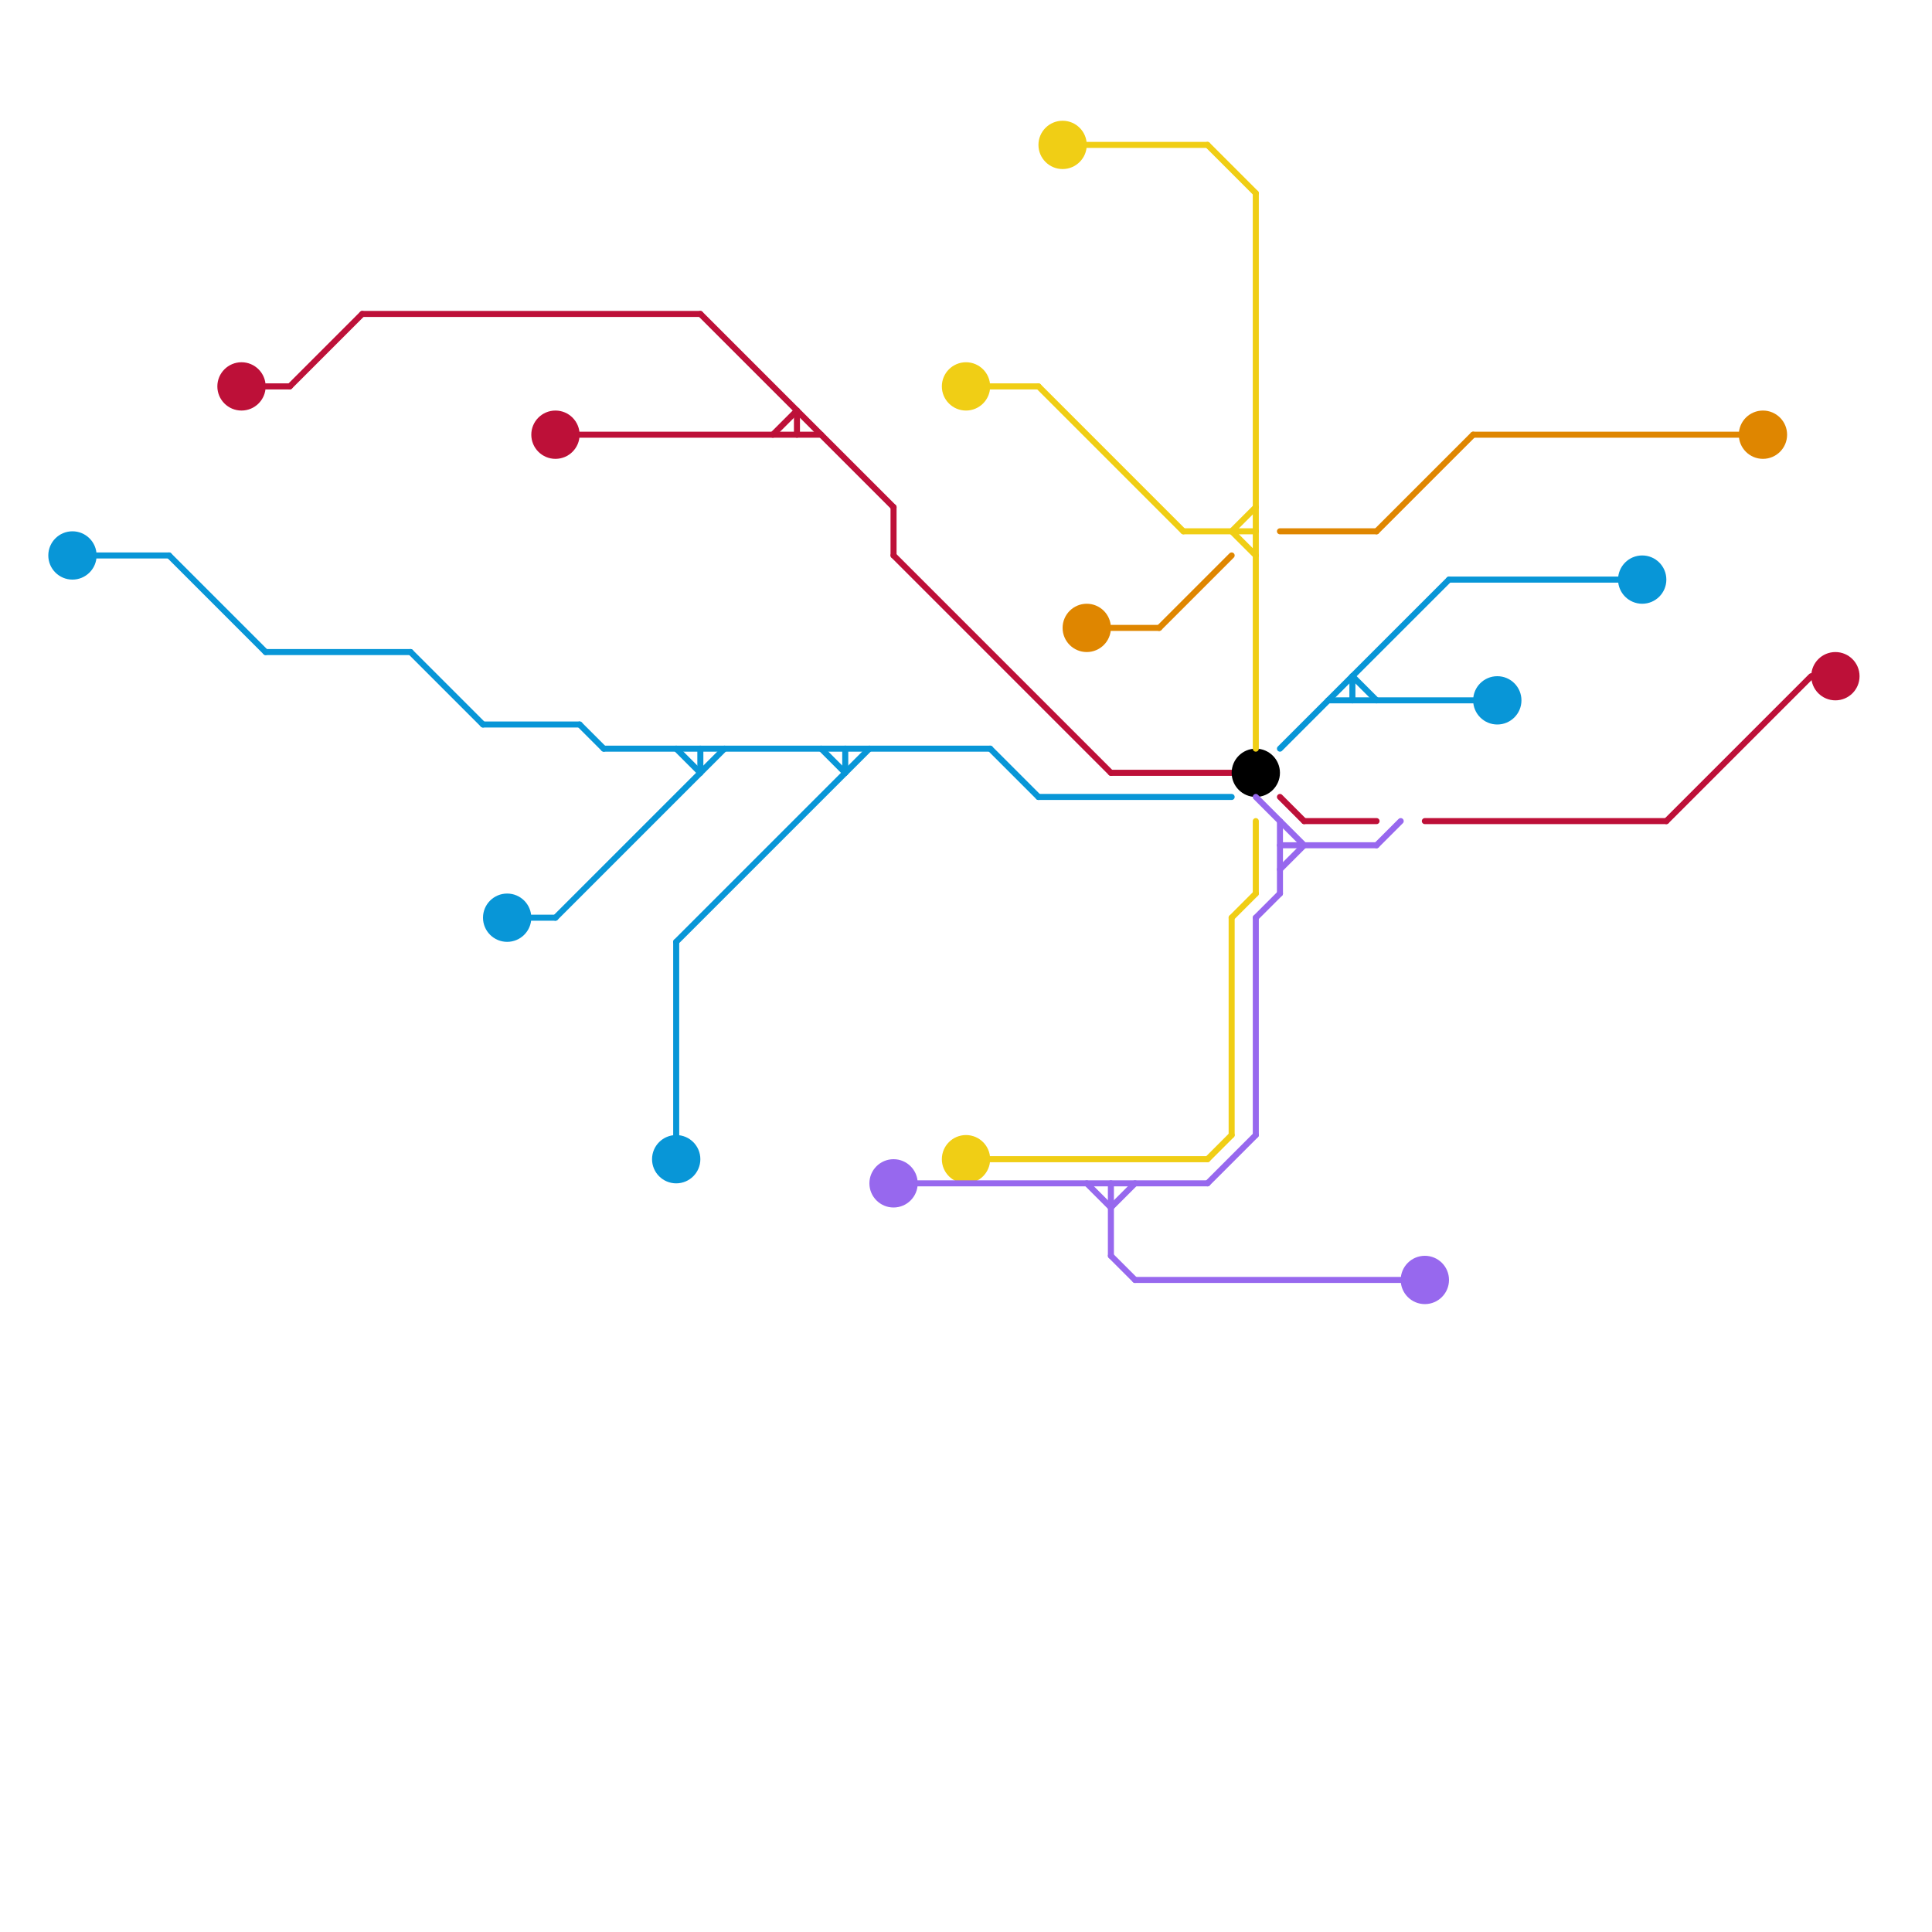 
<svg version="1.1" xmlns="http://www.w3.org/2000/svg" viewBox="0 0 80 80">
<style>text { font: 1px Helvetica; font-weight: 600; white-space: pre; dominant-baseline: central; } line { stroke-width: 1; fill: none; stroke-linecap: round; stroke-linejoin: round; } .c0 { stroke: #bd1038 } .c1 { stroke: #0896d7 } .c2 { stroke: #000000 } .c3 { stroke: #f0ce15 } .c4 { stroke: #df8600 } .c5 { stroke: #9768ee } .w4 { stroke-width: .25; }.w3 { stroke-width: .5; }</style><defs><g id="wm-xf"><circle r="1.2" fill="#000"/><circle r="0.9" fill="#fff"/><circle r="0.6" fill="#000"/><circle r="0.3" fill="#fff"/></g><g id="wm"><circle r="0.6" fill="#000"/><circle r="0.3" fill="#fff"/></g><g id="clg-xf-f0ce15"><circle r="1.2" fill="#f0ce15"/><circle r="0.9" fill="#fff"/><circle r="0.6" fill="#f0ce15"/><circle r="0.3" fill="#fff"/></g><g id="clg-xf-000000"><circle r="1.2" fill="#000000"/><circle r="0.9" fill="#fff"/><circle r="0.6" fill="#000000"/><circle r="0.3" fill="#fff"/></g><g id="clg-xf-9768ee"><circle r="1.2" fill="#9768ee"/><circle r="0.9" fill="#fff"/><circle r="0.6" fill="#9768ee"/><circle r="0.3" fill="#fff"/></g></defs><line class="c0 w4" x1="37" y1="23" x2="46" y2="32"/><line class="c0 w4" x1="59" y1="34" x2="69" y2="34"/><line class="c0 w4" x1="32" y1="18" x2="33" y2="17"/><line class="c0 w4" x1="29" y1="13" x2="37" y2="21"/><line class="c0 w4" x1="11" y1="16" x2="12" y2="16"/><line class="c0 w4" x1="37" y1="21" x2="37" y2="23"/><line class="c0 w4" x1="69" y1="34" x2="75" y2="28"/><line class="c0 w4" x1="12" y1="16" x2="15" y2="13"/><line class="c0 w4" x1="24" y1="18" x2="34" y2="18"/><line class="c0 w4" x1="33" y1="17" x2="33" y2="18"/><line class="c0 w4" x1="15" y1="13" x2="29" y2="13"/><line class="c0 w4" x1="53" y1="33" x2="54" y2="34"/><line class="c0 w4" x1="54" y1="34" x2="57" y2="34"/><line class="c0 w4" x1="46" y1="32" x2="51" y2="32"/><circle cx="10" cy="16" r="1" fill="#bd1038" /><circle cx="23" cy="18" r="1" fill="#bd1038" /><circle cx="76" cy="28" r="1" fill="#bd1038" /><line class="c1 w4" x1="60" y1="24" x2="67" y2="24"/><line class="c1 w4" x1="35" y1="31" x2="35" y2="32"/><line class="c1 w4" x1="25" y1="31" x2="41" y2="31"/><line class="c1 w4" x1="23" y1="38" x2="30" y2="31"/><line class="c1 w4" x1="53" y1="31" x2="60" y2="24"/><line class="c1 w4" x1="34" y1="31" x2="35" y2="32"/><line class="c1 w4" x1="28" y1="31" x2="29" y2="32"/><line class="c1 w4" x1="24" y1="30" x2="25" y2="31"/><line class="c1 w4" x1="56" y1="28" x2="56" y2="29"/><line class="c1 w4" x1="43" y1="33" x2="51" y2="33"/><line class="c1 w4" x1="20" y1="30" x2="24" y2="30"/><line class="c1 w4" x1="11" y1="27" x2="17" y2="27"/><line class="c1 w4" x1="29" y1="31" x2="29" y2="32"/><line class="c1 w4" x1="28" y1="39" x2="36" y2="31"/><line class="c1 w4" x1="7" y1="23" x2="11" y2="27"/><line class="c1 w4" x1="41" y1="31" x2="43" y2="33"/><line class="c1 w4" x1="22" y1="38" x2="23" y2="38"/><line class="c1 w4" x1="4" y1="23" x2="7" y2="23"/><line class="c1 w4" x1="17" y1="27" x2="20" y2="30"/><line class="c1 w4" x1="28" y1="39" x2="28" y2="47"/><line class="c1 w4" x1="56" y1="28" x2="57" y2="29"/><line class="c1 w4" x1="55" y1="29" x2="61" y2="29"/><circle cx="68" cy="24" r="1" fill="#0896d7" /><circle cx="3" cy="23" r="1" fill="#0896d7" /><circle cx="21" cy="38" r="1" fill="#0896d7" /><circle cx="28" cy="48" r="1" fill="#0896d7" /><circle cx="62" cy="29" r="1" fill="#0896d7" /><circle cx="52" cy="32" r="1" fill="#000000" /><circle cx="40" cy="48" r="1" fill="#f0ce15" /><circle cx="44" cy="6" r="1" fill="#f0ce15" /><circle cx="40" cy="16" r="1" fill="#f0ce15" /><line class="c3 w4" x1="41" y1="16" x2="43" y2="16"/><line class="c3 w4" x1="41" y1="48" x2="50" y2="48"/><line class="c3 w4" x1="52" y1="34" x2="52" y2="37"/><line class="c3 w4" x1="45" y1="6" x2="50" y2="6"/><line class="c3 w4" x1="51" y1="22" x2="52" y2="23"/><line class="c3 w4" x1="50" y1="48" x2="51" y2="47"/><line class="c3 w4" x1="50" y1="6" x2="52" y2="8"/><line class="c3 w4" x1="43" y1="16" x2="49" y2="22"/><line class="c3 w4" x1="51" y1="22" x2="52" y2="21"/><line class="c3 w4" x1="51" y1="38" x2="51" y2="47"/><line class="c3 w4" x1="52" y1="8" x2="52" y2="31"/><line class="c3 w4" x1="51" y1="38" x2="52" y2="37"/><line class="c3 w4" x1="49" y1="22" x2="52" y2="22"/><line class="c4 w4" x1="53" y1="22" x2="57" y2="22"/><line class="c4 w4" x1="57" y1="22" x2="61" y2="18"/><line class="c4 w4" x1="61" y1="18" x2="72" y2="18"/><line class="c4 w4" x1="46" y1="26" x2="48" y2="26"/><line class="c4 w4" x1="48" y1="26" x2="51" y2="23"/><circle cx="45" cy="26" r="1" fill="#df8600" /><circle cx="73" cy="18" r="1" fill="#df8600" /><line class="c5 w4" x1="38" y1="49" x2="50" y2="49"/><line class="c5 w4" x1="52" y1="33" x2="54" y2="35"/><line class="c5 w4" x1="46" y1="52" x2="47" y2="53"/><line class="c5 w4" x1="53" y1="35" x2="57" y2="35"/><line class="c5 w4" x1="52" y1="38" x2="52" y2="47"/><line class="c5 w4" x1="52" y1="38" x2="53" y2="37"/><line class="c5 w4" x1="53" y1="34" x2="53" y2="37"/><line class="c5 w4" x1="53" y1="36" x2="54" y2="35"/><line class="c5 w4" x1="57" y1="35" x2="58" y2="34"/><line class="c5 w4" x1="47" y1="53" x2="58" y2="53"/><line class="c5 w4" x1="45" y1="49" x2="46" y2="50"/><line class="c5 w4" x1="46" y1="49" x2="46" y2="52"/><line class="c5 w4" x1="46" y1="50" x2="47" y2="49"/><line class="c5 w4" x1="50" y1="49" x2="52" y2="47"/><circle cx="59" cy="53" r="1" fill="#9768ee" /><circle cx="37" cy="49" r="1" fill="#9768ee" />
</svg>

